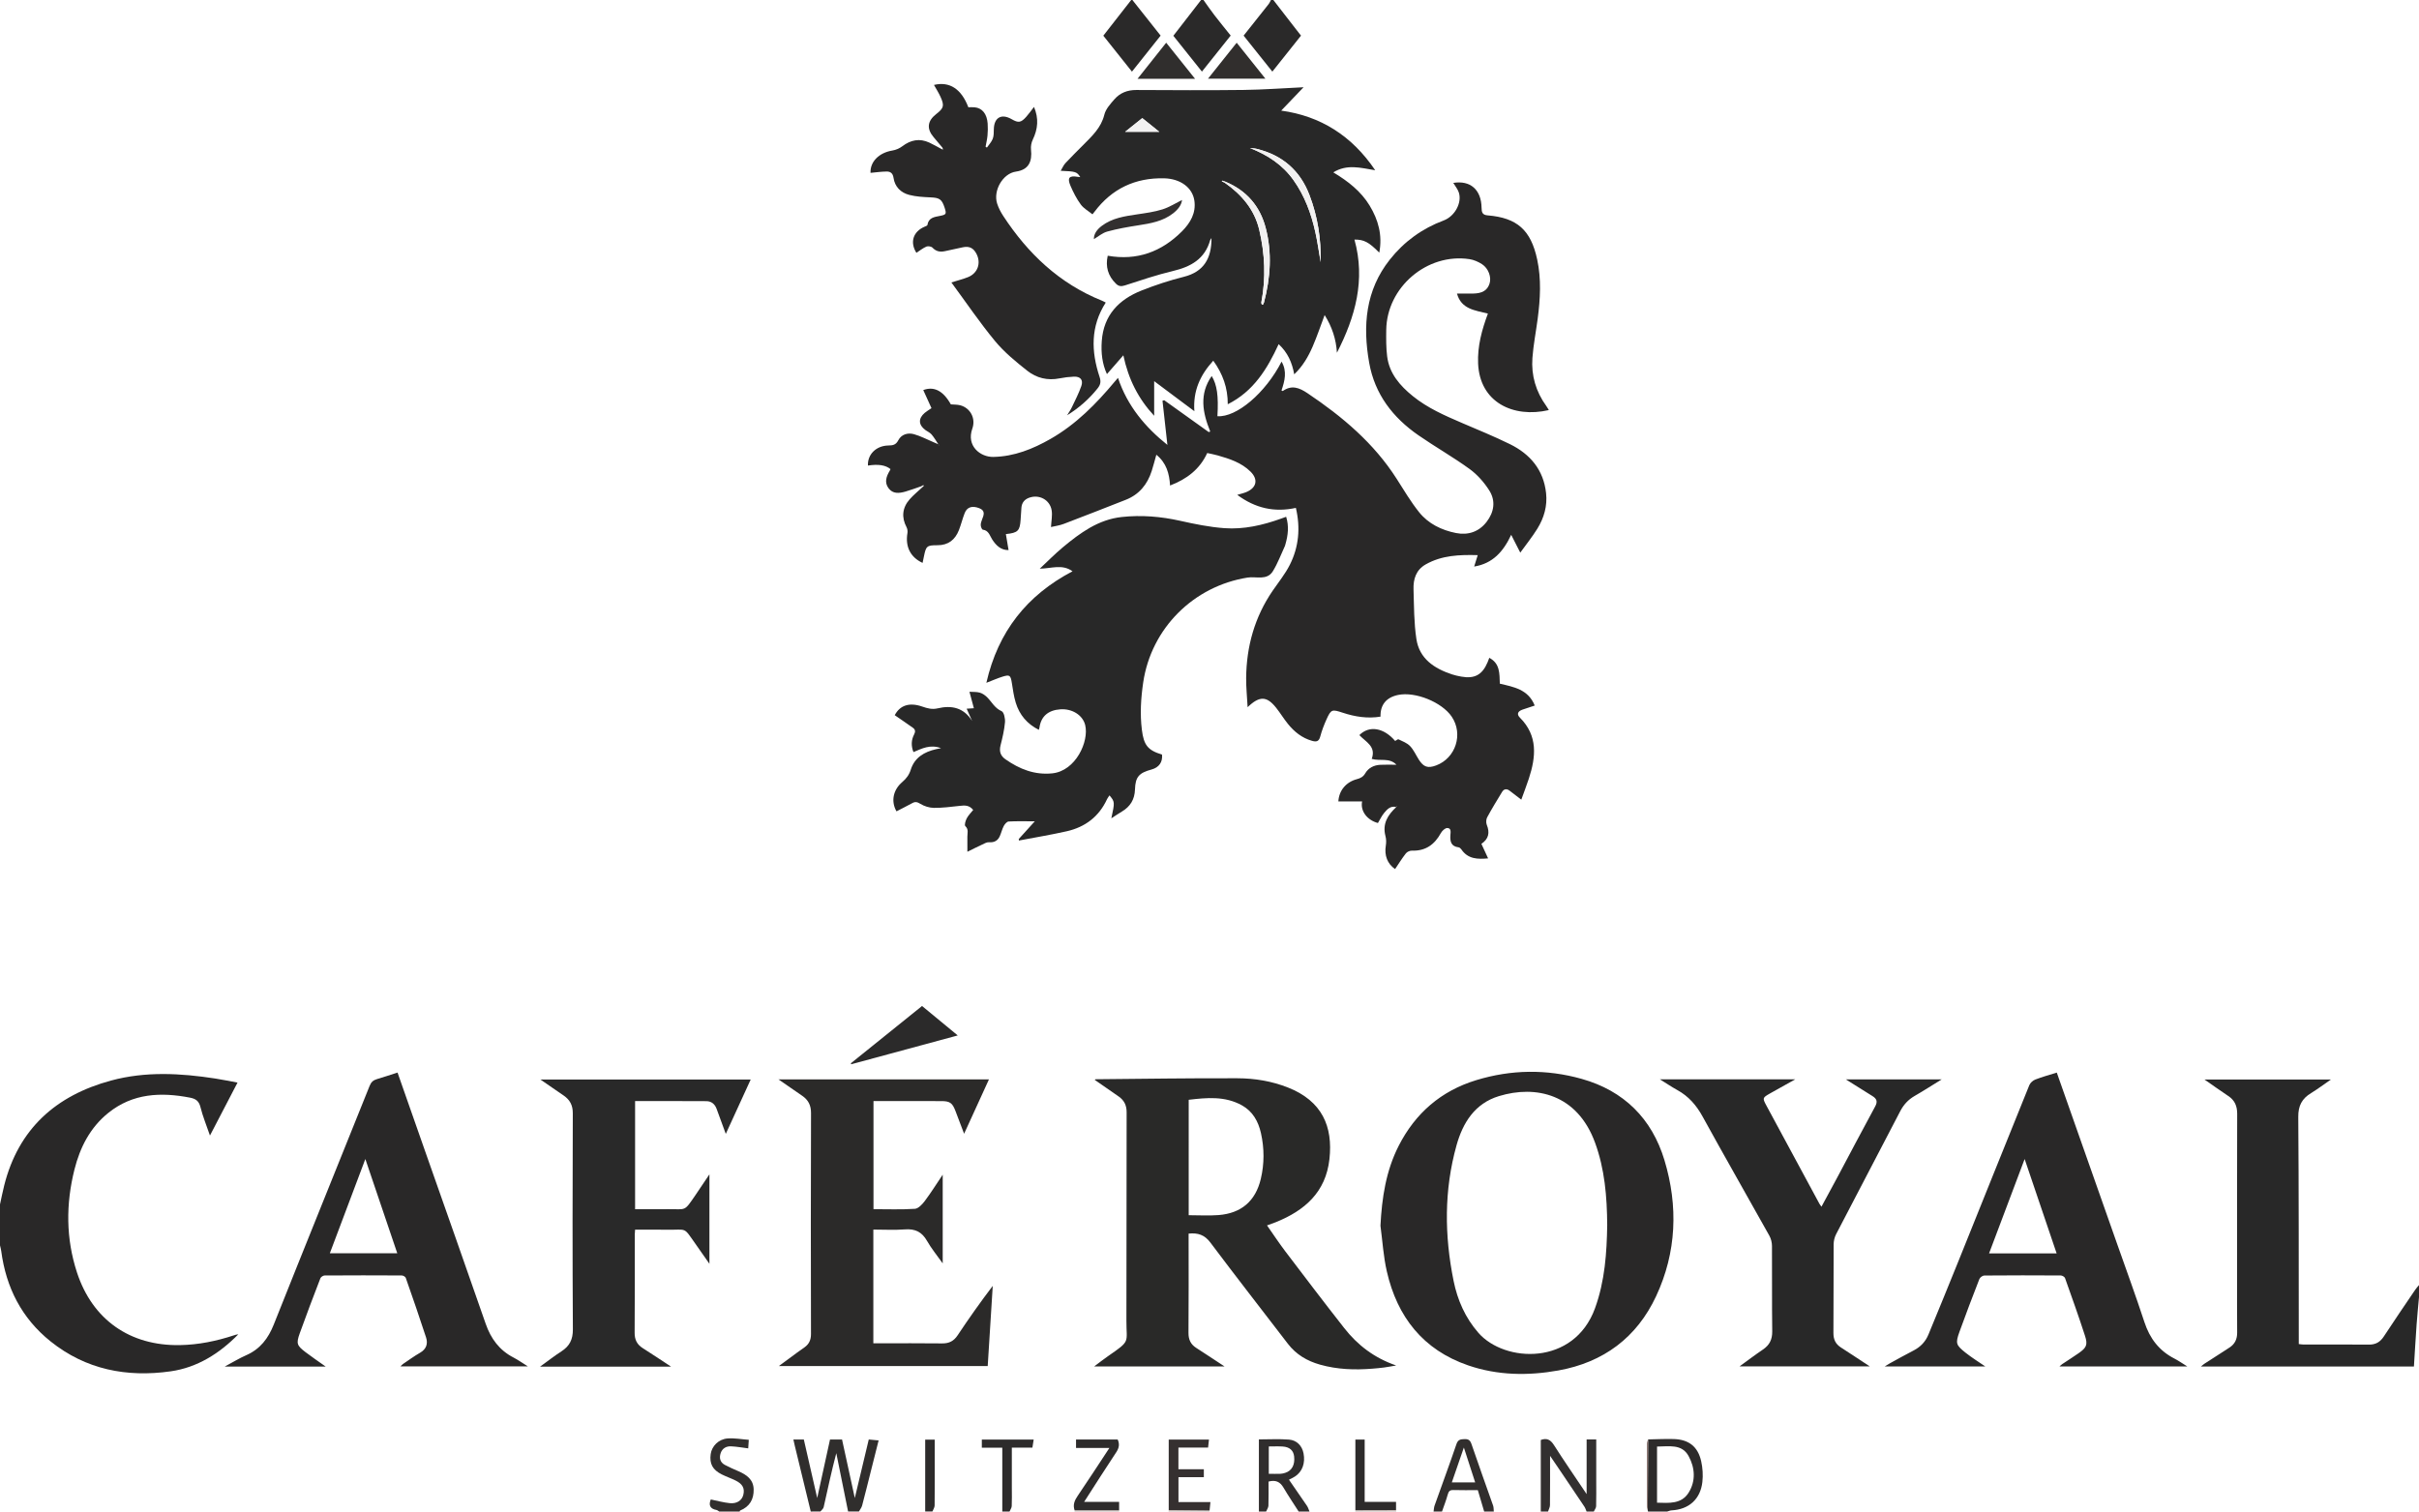 <svg xmlns="http://www.w3.org/2000/svg" xml:space="preserve" id="Laag_1" x="0" y="0" style="enable-background:new 0 0 2008 1255" version="1.1" viewBox="0 0 2008 1255.01"><style type="text/css">.st0{fill:#292828}.st1{fill:#282828}.st2{fill:#302e2d}.st3{fill:#2a2929}.st4{fill:#322f2f}.st5{fill:#302d2d}.st6{fill:#2d2b2b}.st7{fill:#312e2d}.st8{fill:#c8bcb7}.st9{fill:#292928}.st10{fill:#2b2a29}.st11{fill:#292929}.st12{fill:#2b2a2a}.st13{fill:#353030}.st14{fill:#907a75}.st15{fill:#f2f1f1}</style><g id="omrQbB_00000135689690445390396510000002169462992845826446_"><g><path d="M0 1000c1.15-5.23 2.18-10.49 3.48-15.68 11.82-47.08 42.98-74.76 88.67-87.14 28.62-7.75 57.69-6.15 86.68-1.67 5.9.91 11.74 2.14 18.34 3.36-7.66 14.71-15.03 28.87-22.88 43.96-2.88-8.43-5.97-15.88-7.89-23.61-1.26-5.08-3.95-6.93-8.63-7.84-24.27-4.72-47.55-3.64-67.75 12.57-15.09 12.08-23.56 28.59-28.2 47.05-7.2 28.68-7.15 57.35 2.1 85.58 12.86 39.21 44 60.97 85.34 60.26 15.42-.26 30.33-3.31 44.93-8.13 1.17-.39 2.34-.78 3.65-.83-15.69 15.94-34.07 27.61-56.26 30.74-36.28 5.13-70.28-1.38-99.59-24.86-24.04-19.25-36.97-44.77-40.97-75.07-.21-1.58-.67-3.13-1.02-4.69v-34z" class="st0"/><path d="M2008 1077c-.67 7.53-1.44 15.05-1.98 22.59-.82 11.59-1.49 23.18-2.23 35.03h-176.85c1.29-1.02 2.14-1.81 3.1-2.43 6.83-4.44 13.66-8.89 20.53-13.26 4.65-2.96 6.54-7.09 6.49-12.6-.16-16-.06-32-.06-48 0-44.5-.07-88.99.08-133.49.02-6.42-1.98-11.24-7.35-14.81-6.47-4.31-12.8-8.85-19.78-13.69h104.91c-5.76 3.96-10.95 7.9-16.5 11.28-7.51 4.57-10.64 10.45-10.57 19.68.48 61.32.35 122.65.42 183.98v4.67c1.47.16 2.58.39 3.68.39 18.17.02 36.33-.09 54.5.08 5.57.05 9.33-2.05 12.38-6.72 8.55-13.09 17.4-25.98 26.17-38.92.9-1.33 2.03-2.52 3.06-3.77v9.99z" class="st1"/><path d="M673 1255c-4.46-18.36-8.91-36.71-13.36-55.07-.35-1.43-.64-2.87-1.05-4.71h8.67l11.1 48.56c3.7-16.9 7.16-32.71 10.63-48.57h9.99c3.41 15.66 6.85 31.45 10.59 48.58 4.03-16.91 7.77-32.64 11.58-48.6 2.73.26 5.16.49 8.19.78-2.16 8.59-4.26 16.88-6.35 25.18-2.43 9.65-4.79 19.31-7.35 28.92-.47 1.75-1.74 3.28-2.64 4.92h-9c-3.26-16.15-6.53-32.29-9.79-48.44-4 15.1-7.15 30-10.49 44.84-.3 1.33-1.79 2.4-2.72 3.59-2.67.02-5.33.02-8 .02z" class="st2"/><path d="M999 0c3.03 4.22 5.96 8.52 9.12 12.63 4.35 5.65 8.88 11.16 13.47 16.9-7.93 9.94-15.77 19.77-23.87 29.92-8.03-10.06-15.77-19.76-23.73-29.74C981.67 19.8 989.34 9.9 997 0h2zM1057 0l19.2 24.78c1.21 1.56 2.44 3.12 3.76 4.8l-23.79 29.88c-8.01-10.04-15.84-19.85-23.85-29.88 7.06-8.88 13.99-17.57 20.87-26.3.76-.97 1.21-2.18 1.81-3.28h2zM940 0c7.73 9.75 15.45 19.5 23.43 29.57-7.88 9.89-15.7 19.72-23.81 29.91-8.12-10.2-15.94-20.02-23.76-29.85C923.7 19.59 931.35 9.79 939 0h1z" class="st3"/><path d="M1279 1255v-59.41c4.87-1.81 8-.35 10.89 4.18 8.47 13.3 17.45 26.28 27.16 40.77v-45.36h7.98v33.98c0 7.16.11 14.32-.09 21.47-.04 1.48-1.26 2.92-1.93 4.38h-6c-.58-1.33-.98-2.79-1.77-3.98-6.74-10.1-13.54-20.16-20.34-30.22-2.44-3.61-4.91-7.21-8.2-12.04 0 14.71.06 27.84-.07 40.96-.02 1.77-1.05 3.52-1.61 5.28-2.02-.01-4.02-.01-6.02-.01z" class="st4"/><path d="M1045 1255v-59.88c8.54 0 16.78-.49 24.93.15 6.66.52 10.93 5.23 12.13 11.43 1.59 8.18-1.01 15.26-7.15 19.25-1.51.98-3.18 1.7-4.94 2.63 5.01 7.25 10.04 14.45 14.96 21.73.94 1.39 1.4 3.12 2.07 4.69h-9c-4.23-6.63-8.64-13.14-12.62-19.91-2.83-4.81-6.58-6.52-12.37-4.94 0 6.52.13 13.27-.09 20.01-.05 1.63-1.25 3.23-1.92 4.84h-6zm8.21-31.29c3.57 0 6.7.08 9.82-.04 1.31-.05 2.63-.41 3.89-.81 5.49-1.76 8.11-6.68 7.33-13.6-.57-4.97-3.73-7.86-9.53-8.23-3.76-.24-7.54-.05-11.5-.05-.01 7.69-.01 14.93-.01 22.73z" class="st5"/><path d="M1368 1255c-.07-.28-.13-.56-.18-.84.09-19.68.17-39.35.26-59.03 7.12-.12 14.26-.52 21.37-.3 12.43.4 19.94 6.26 22.68 18.38 1.25 5.56 1.64 11.59 1 17.24-1.63 14.41-11.26 22.85-25.62 23.6-1.18.06-2.34.62-3.5.95H1368zm7.5-53.93v46.6c9.95.26 20.21 1.29 26.2-8.29 6.08-9.72 5.32-20.7.02-30.39-5.66-10.37-16.38-7.95-26.22-7.92z" class="st6"/><path d="M1190 1255c.27-1.66.29-3.42.85-4.98 6.04-16.99 12.32-33.9 18.13-50.97 1.28-3.75 3.31-4.05 6.54-4.17 3.33-.13 4.83.79 5.97 4.15 5.79 17.08 11.97 34.02 17.93 51.04.53 1.53.41 3.28.58 4.94h-8l-5.27-17.78c-6.98 0-13.63.15-20.26-.07-2.95-.1-3.97 1.04-4.71 3.75-1.3 4.78-3.14 9.41-4.76 14.1-2.33-.01-4.67-.01-7-.01zm25.15-53.13c-3.55 10.27-6.75 19.55-9.99 28.93h19.37c-3.08-9.51-6.03-18.6-9.38-28.93zM597 1255c-.76-.44-1.47-1.14-2.28-1.29-5.51-1-6.57-4.21-4.69-8.73 5.23 1.06 10.45 2.55 15.76 3.08 5.98.6 10.1-2.33 11.23-6.9 1.33-5.38-.56-9.04-6.47-11.93-3.72-1.82-7.66-3.18-11.37-5.02-7.67-3.82-10.35-8.9-9.23-16.93.91-6.52 6.47-12.34 13.94-12.94 5.76-.46 11.65.68 17.68 1.12l-.47 7.1c-4.84-.6-9.53-1.48-14.25-1.69-3.93-.18-7.25 1.64-8.6 5.57-1.39 4.04-.52 7.72 3.48 9.86 3.64 1.95 7.46 3.59 11.26 5.24 6.74 2.93 12.44 6.83 12.63 15.06.19 8.27-3.35 14.41-11.29 17.6-.19.08-.22.52-.33.8h-17z" class="st7"/><path d="M832 1255v-52.98h-16.99v-6.74h43.04c-.36 2.25-.68 4.31-1.05 6.66h-17.08v33.59c0 4.99.15 9.99-.09 14.98-.07 1.52-1.19 3-1.82 4.49H832zM768 1255v-59.68h7.91v13.26c0 13.81.06 27.62-.08 41.43-.02 1.67-1.19 3.33-1.83 4.99h-6z" class="st6"/><path d="M892 1255c.01-.34.01-.69.02-1.03 12.32 0 24.64-.01 36.96-.01.01.35.02.69.02 1.04h-37zM1158.85 1253.8l.15 1.2h-34c.03-.37.06-.74.08-1.11l33.77-.09zM970 1255l.15-1.19c11.31.11 22.61.22 33.92.32.05.3.03.58-.07.87h-34z" class="st8"/><path d="M1159.28 670.15c-4.8-1.41-7.71 1.67-10.27 4.76-2.09 2.52-3.49 5.6-5.2 8.43-8.91-2.38-14.75-9.9-13.13-17.91h-19.71c.48-8.94 6.27-16.11 15.42-18.51 2.99-.79 5.21-1.96 6.88-4.82 2.69-4.6 7.22-6.81 12.49-7.09 4.26-.23 8.55-.05 13.44-.05-5.93-6.15-13.61-2.8-20.54-4.87 3.85-10.47-5.02-14.06-10.26-19.73 8.14-8.24 20.28-6.21 29.71 4.87.99-.52 2.24-1.65 2.8-1.37 3.34 1.64 7.13 3.03 9.59 5.62 3.02 3.17 4.86 7.47 7.26 11.24 3.94 6.19 7.5 7.37 14.34 4.82 16.29-6.06 22.71-26.05 12.98-40.47-8.15-12.09-30.3-21.06-44.59-18.05-9.75 2.05-14.8 8.17-14.54 18-10.71 1.74-21.1.13-31.28-3.23-9.08-2.99-9.75-2.93-13.63 5.68-2.04 4.53-3.82 9.23-5.1 14.02-1.1 4.14-3.12 4.68-6.85 3.62-8.38-2.38-14.74-7.55-20.05-14.12-3.45-4.26-6.3-9-9.7-13.29-7.76-9.79-13.77-10.13-23.7-.53-.47-8.72-1.3-16.52-1.22-24.31.26-26.2 7.05-50.51 21.96-72.32 4.87-7.13 10.42-13.93 14.28-21.57 7.5-14.85 8.92-30.71 5.03-47.28-17.79 3.9-33.72.28-48.66-10.81 2.96-.9 5.43-1.42 7.71-2.4 8.43-3.62 9.81-10.46 3.33-16.88-7.6-7.53-17.44-10.68-27.39-13.51-2.69-.77-5.47-1.25-8.57-1.95-6.15 13.43-16.94 21.67-30.85 26.98-.59-9.93-3.03-18.8-11.39-25.55-1.35 4.76-2.47 9.17-3.85 13.48-3.59 11.19-10.42 19.57-21.57 23.95-17.12 6.73-34.25 13.45-51.44 19.99-3.49 1.33-7.31 1.82-10.59 2.6.25-4.99 1.28-9.63.53-13.97-1.52-8.77-10.5-13.4-18.8-10.31-3.74 1.39-5.95 4.14-6.28 8.2-.27 3.31-.44 6.63-.66 9.95-.64 9.28-2.18 10.94-12.25 11.99.73 4.32 1.45 8.58 2.24 13.28-6.26.15-10.36-3.78-13.62-8.88-2.06-3.21-2.85-7.4-7.74-8.07-.76-.1-1.66-2.36-1.73-3.66-.08-1.58.49-3.27 1.09-4.78 1.49-3.76 2.93-7.38-2.37-9.41-5.84-2.23-10.05-.98-12.05 4.06-1.83 4.62-2.97 9.5-4.78 14.13-3.14 8.04-8.84 12.6-17.85 12.58-8.77-.03-9.48.68-11.22 9.35-.35 1.75-.73 3.5-1.11 5.31-10.14-4.69-14.46-13.49-12.57-24.74.27-1.58-.01-3.56-.76-4.96-4.25-7.99-3.61-16.05 2.6-23.08 3.17-3.6 6.95-6.66 10.46-9.96.45-.42.9-.84 1.35-1.27-.15-.19-.29-.38-.44-.58-.58.32-1.16.65-1.74.97-4.38 1.49-8.71 3.15-13.15 4.42-5.13 1.47-10.46 2.11-14.09-2.92-3.51-4.87-1.7-9.77 1.08-14.4.25-.42.42-.9.63-1.34-4.1-3.34-10.09-4.28-18.72-2.95-.46-9.15 6.71-16.43 16.86-16.66 3.69-.08 6.27-.34 8.33-4.33 2.51-4.88 7.86-6.5 12.97-5.07 5.66 1.59 10.96 4.43 16.42 6.73 1.35.57 2.7 1.16 4.05 1.73-.03.23-.05.46-.08.69.15 0 .3-.01.45-.01-.16-.21-.32-.41-.49-.62-1.88-2.79-3.55-5.77-5.72-8.31-1.36-1.59-3.53-2.46-5.25-3.76-5.67-4.26-5.83-9.51-.41-14.14 1.38-1.18 2.98-2.09 5.61-3.92-2.21-4.87-4.53-9.97-6.82-15.01 8.86-3.28 16.5.46 22.89 11.88 2.63.24 5.36.1 7.87.77 8.26 2.22 13 10.82 9.97 19.33-5.17 14.52 6.72 23.74 17.44 23.53 17.32-.34 32.77-6.56 47.46-14.95 21.14-12.08 37.94-29.11 53.36-47.64.73-.87 1.49-1.72 2.65-3.06 7.79 23.43 22.72 41.03 41.01 55.67-1.35-12.15-2.71-24.4-4.07-36.66.46-.15.93-.31 1.39-.46l37.01 26.48c.41-.17.82-.34 1.23-.5-6.4-15.64-9.26-31.11 1.22-46.07 4.45 7.38 5.72 16.43 4.74 33.4 15.92 1.08 39.97-19.32 53.25-45.34 4.75 8.14 2.59 16.12-.06 23.96.58.25.95.52 1.07.44 7.41-5.17 13.58-2.83 20.58 1.87 28.87 19.39 55.05 41.4 73.98 71.08 5.97 9.36 11.66 18.99 18.56 27.63 7.71 9.67 18.77 14.98 30.71 17.35 9.87 1.96 18.92-.92 25.35-9.26 6.27-8.13 7.71-17.47 2.23-26.09-4.26-6.72-9.9-13.14-16.31-17.8-13.69-9.95-28.51-18.34-42.44-27.98-21.31-14.74-36.31-34.13-40.94-60.23-5.45-30.74-3.1-60.15 17.17-85.72 11.81-14.9 26.75-25.75 44.67-32.45 9.23-3.45 15.37-14.75 12.56-23.24-.94-2.85-3.03-5.32-4.59-7.95 14.14-2.3 23.26 5.61 23.48 20.68.05 3.66.63 5.92 5.01 6.28 24.54 2.01 35.91 12.21 41.15 36.59 3.52 16.36 2.57 32.77.43 49.17-1.42 10.87-3.58 21.68-4.38 32.6-1.07 14.54 2.86 27.99 11.51 39.91.77 1.06 1.39 2.24 2.11 3.41-29.71 6.84-57.34-6.56-58.71-38.64-.61-14.44 3.11-27.97 8.13-41.48-10.61-2.69-22.12-3.6-25.66-16.62 4.49 0 8.87.05 13.24-.01 7.81-.11 11.96-2.64 13.79-8.3 1.69-5.22-.83-12.6-6.27-16.11-3.12-2.01-6.85-3.64-10.49-4.18-35.15-5.22-68.56 23.32-69 58.84-.09 7.29-.15 14.66.75 21.87 1.79 14.29 10.64 24.38 21.36 33.06 12.16 9.85 26.32 16.04 40.54 22.15 13.42 5.76 26.97 11.27 40.06 17.71 16.8 8.27 27.87 21.31 29.97 40.65 1.16 10.68-1.7 20.55-7.22 29.49-4.26 6.89-9.39 13.23-14.2 19.92-2.56-5.02-4.78-9.37-7.54-14.79-6.53 13.94-15.28 23.82-30.74 26.34.96-3.06 1.87-5.97 2.97-9.47-15.13-.41-29.71.08-43.12 7.65-8.14 4.59-10.46 12.26-10.18 20.79.44 13.79.32 27.72 2.39 41.29 2.49 16.29 14.81 24.37 29.46 29.25 2.51.84 5.13 1.39 7.74 1.87 11.03 2.02 17.47-1.48 21.82-11.77.51-1.21.96-2.46 1.48-3.81 8.9 4.65 8.44 12.92 8.75 21.44 11.34 2.73 23.59 4.65 28.95 18.18-3.44 1.14-6.86 2.21-10.23 3.41-3.59 1.28-5.06 3.62-2.04 6.65 15.07 15.08 13.3 32.56 7.39 50.63-1.9 5.81-4.12 11.51-6.26 17.44-3.35-2.57-6.51-4.98-9.66-7.41-2.48-1.91-4.73-1.57-6.31 1.03-4.23 6.95-8.48 13.89-12.35 21.04-.91 1.69-1.04 4.46-.32 6.25 2.62 6.46 1.61 11.68-4.47 15.79 1.87 4.04 3.65 7.91 5.57 12.06-8.69.8-16.76.63-22.25-7.52-.51-.75-1.48-1.56-2.31-1.67-6.28-.77-7.12-4.98-6.75-10.15.17-2.41.86-5.8-2.58-5.88-1.76-.04-4.25 2.26-5.28 4.12-5.26 9.61-12.73 15.08-24.08 14.67-1.68-.06-3.99.98-5.01 2.28-3.24 4.14-6 8.64-8.96 13.01-6.37-4.3-9.07-11.29-7.68-19.61.42-2.5.36-5.28-.29-7.71-2.75-10.31 1.94-17.67 9.03-24.21.11-.23.22-.46.34-.69-.19.07-.38.13-.57.2.16.23.29.41.42.6z" class="st0"/><path d="M932.48 295.01c-4.47 5.12-8.93 10.24-13.61 15.6-3.93-8.45-4.99-17.73-4.3-27.4 1.53-21.57 14.18-34.56 33.17-42.06 11.39-4.49 23.12-8.36 34.99-11.33 16.35-4.09 23.03-15.07 22.92-32.16-.45.71-.95 1.2-1.11 1.79-4.4 15.59-16 22.02-30.77 25.54-13.51 3.22-26.74 7.69-39.97 11.98-3.15 1.02-5.24.77-7.5-1.46-6.6-6.5-8.79-14.19-6.79-23.18 24.35 4.29 44.74-3.25 61.74-20.36 6.84-6.88 11.72-15.17 10.18-25.46-1.61-10.76-11.57-18.15-25.13-18.46-23.89-.56-43.31 8.56-57.77 27.79-.3.39-.61.77-1.67 2.11-3.4-2.76-7.32-4.89-9.7-8.14-3.48-4.77-6.27-10.18-8.59-15.64-2.82-6.63-1-8.54 6.09-7.35.64.11 1.28.14 2.07.22-2.86-4.42-3.76-4.72-16.25-5.23 1.45-2.4 2.35-4.66 3.9-6.33 4.76-5.12 9.77-10.02 14.69-15 7.31-7.4 14.96-14.3 17.64-25.27 1.14-4.67 5.02-8.93 8.36-12.76 4.68-5.37 10.86-7.77 18.21-7.73 29.67.15 59.33.32 89-.04 16.22-.19 32.42-1.42 49.81-2.24-6.34 6.62-12.53 13.1-18.57 19.41 32.61 4.49 58.67 20.81 78.04 49.51-12.05-1.97-23.34-5.32-34.79 1.76 12.28 7.37 22.93 15.7 30.13 27.54 7.25 11.91 10.78 24.71 8.03 39.11-8.72-8.8-12.64-10.87-20.61-10.85 9.33 33.46.75 64.17-14.54 93.96-.69-11.25-4.05-21.52-10.21-31.29-3.37 8.97-6.28 17.68-9.91 26.08-3.63 8.37-8.15 16.3-15.33 23.14-1.78-9.84-5.46-18.16-12.93-25.05-9.41 20.45-20.7 39.07-42.24 49.89.06-13.74-4.18-25.28-12.04-36.17-10.8 11.88-16.91 24.97-15.68 41.95-11.21-8.38-21.86-16.35-33.37-24.95v28.75c-13.04-13.97-21.38-30.27-25.59-50.22zm84.65-144.16c-.88-.29-1.77-.58-2.65-.87-.07.21-.13.42-.2.63.73.32 1.47.65 2.2.97 14.07 9.81 24.85 22.3 28.83 39.26 4.66 19.86 5.63 40.01 1.73 60.21-.12.61.3 1.33.46 1.96.64-.11.88-.09.93-.17.29-.56.64-1.11.8-1.71 5.41-20.58 6.83-41.37 1.38-62.06-4.76-18.05-16.02-31-33.48-38.22zm79.15 66.81c.39-19.37-2.46-37.72-9.23-55.53-7.83-20.6-22.46-33.22-43.66-38.49-1.89-.47-3.88-.51-5.83-.76 14.56 5.72 27.03 13.85 36.09 26.56 9.29 13.04 14.76 27.8 18.2 43.31 1.8 8.07 2.92 16.29 4.43 24.91zM948.2 98.07c-4.6 3.67-8.92 7.12-14.26 11.38h28.41c-5.07-4.07-9.43-7.58-14.15-11.38zM818.77 566.93c9.74-42.64 33.75-72.77 71.53-92.59-8.6-6.26-17.66-2.25-27.2-2.17 6.36-5.93 12.47-12.18 19.14-17.74 14.4-11.98 29.45-23.07 48.91-25.17 16.32-1.76 32.45-.44 48.53 3.16 12.12 2.72 24.44 5.24 36.79 6.12 16.06 1.15 31.72-2.47 46.87-7.91 1.39-.5 2.77-1 4.29-1.55 2.45 7.8 1.56 15.29-.58 22.75-.14.48-.21.99-.42 1.43-3.29 7.06-5.98 14.48-10.05 21.05-4.9 7.91-13.92 4.11-20.93 5.23-44.92 7.13-80.09 42.18-86.7 87.19-1.92 13.07-2.72 26.1-1.08 39.27 1.57 12.6 4.88 16.96 16.71 20.51.68 6.19-2.49 10.73-8.67 12.39-10.4 2.81-13.44 6.11-13.77 16.55-.26 8.3-3.86 14.2-10.84 18.36-2.96 1.77-5.82 3.71-8.78 5.61 2.92-13.59 2.92-13.59-1.53-19.02-.74 1.11-1.55 2.05-2.04 3.13-6.68 14.49-18.15 23.19-33.42 26.65-13.15 2.98-26.47 5.16-39.72 7.7l-.15-1.25c4.14-4.58 8.29-9.16 13.31-14.71-8.3 0-15.03-.22-21.73.17-1.43.08-3.16 2.12-3.99 3.67-1.39 2.6-2.06 5.58-3.24 8.31-1.71 3.98-4.71 5.57-9.16 5.24-1.8-.14-3.78 1.1-5.58 1.93-3.77 1.74-7.47 3.62-12.25 5.96 0-5.31.02-8.93-.01-12.56-.03-2.98 1.23-5.98-1.72-8.76-.89-.84.2-4.53 1.22-6.47 1.34-2.53 3.51-4.63 5.33-6.92-3.41-4.26-7.27-3.82-11.32-3.38-7.09.78-14.22 1.71-21.33 1.65-3.79-.04-7.97-1.37-11.21-3.35-2.52-1.54-4.17-1.98-6.63-.64-4.35 2.37-8.77 4.59-13.18 6.87-4.65-8.09-3.01-17.68 4.82-24.35 3.38-2.88 5.67-5.93 7.04-10.28 3.18-10.08 11.23-14.75 21.01-16.98.93-.21 1.87-.39 4.12-.84-9.08-3.35-15.85.3-22.9 3.25-2.05-5.15-1.86-10.03.54-14.64 1.24-2.37 1.01-4.1-.99-5.53-4.95-3.53-9.99-6.94-15.09-10.46 4.25-8.13 12.02-10.92 22.86-7.15 4.26 1.48 8.13 2.57 12.87 1.45 11.51-2.72 21.59-.58 28.49 10.49-1.44-3.24-2.87-6.47-4.52-10.18 2.05-.13 3.43-.22 6-.39-1.16-4.32-2.24-8.33-3.68-13.66 2.82.2 5.91-.06 8.69.75 2.27.66 4.49 2.28 6.19 4.01 3.79 3.88 6.17 8.89 11.81 11.33 1.98.86 3.08 6.17 2.8 9.3-.56 6.4-2.08 12.76-3.66 19.03-1.27 5.02-.12 8.74 4.13 11.69 11.65 8.1 24.06 13.1 38.71 11.63 19.64-1.96 30.76-26.68 27.4-40.14-2.07-8.29-10.89-13.72-20.61-13.03-10.18.72-16.04 5.87-17.35 15.23-.07.47-.26.92-.52 1.81-9.68-4.88-16.04-12.41-19.13-22.47-1.65-5.35-2.38-11.01-3.28-16.56-1.02-6.26-1.73-6.97-7.69-5.14-4.1 1.28-8.01 3.03-13.46 5.12z" class="st1"/><path d="M908.73 896.61c.42-.35.53-.52.64-.52 39.3-.34 78.61-.97 117.91-.82 14.29.05 28.5 2.38 41.96 7.73 28.29 11.24 37.31 32.32 34.32 59.4-3.04 27.53-20.58 42.74-44.61 52.41-2.15.87-4.36 1.6-7.21 2.64 5.13 7.3 9.91 14.59 15.17 21.52 16.2 21.34 32.39 42.68 48.94 63.74 10.98 13.96 24.61 24.66 43.1 31.04-4.36.74-7.28 1.32-10.23 1.7-3.13.41-6.28.68-9.43.94-14.69 1.2-29.25.7-43.54-3.34-10.69-3.02-19.81-8.35-26.68-17.32-21.46-28.01-43.18-55.82-64.34-84.05-4.78-6.38-10.28-8.23-18.07-7.43v4.38c0 25.99.13 51.99-.1 77.98-.05 5.61 1.8 9.57 6.43 12.54 7.68 4.93 15.27 9.99 23.46 15.37H908.3c4.29-3.2 7.8-5.99 11.48-8.53 19.06-13.17 15.19-10.71 15.25-29.51.19-57.65 0-115.31.18-172.96.02-5.85-2.09-9.92-6.57-13.09-6.52-4.61-13.12-9.11-19.91-13.82zm78 112.36c8.5 0 16.66.52 24.73-.1 18.91-1.46 30.73-11.62 35.11-29.96 3.01-12.63 2.98-25.44.14-38.09-2.18-9.71-6.79-18.09-15.89-23.12-14.07-7.77-29.03-6.32-44.08-4.55-.01 32.11-.01 63.6-.01 95.82z" class="st9"/><path d="M1145.91 1017.7c1.19-23.18 4.56-45.55 15.13-66.32 13.81-27.13 35.17-45.62 64.35-54.53 29.01-8.86 58.37-9.27 87.56-1.07 35.09 9.87 58.29 33.01 68.7 67.5 11.51 38.15 10.11 76.45-6.9 112.9-16.06 34.41-43.72 55-81.18 61.71-25.22 4.52-50.48 4.14-74.88-4.24-37.4-12.85-58.86-40.25-67.49-78.02-2.85-12.39-3.59-25.27-5.29-37.93zm188.23-.51c-.17-23.77-2.08-46.52-10.09-68.43-14.77-40.39-49.16-48.01-79.79-38.67-19.96 6.09-29.94 21.99-35.21 40.86-10.4 37.23-10.07 74.9-2.43 112.56 3.24 15.97 9.66 30.58 20.58 43.1 21.71 24.9 79.36 27.69 96.83-20.42 8.19-22.58 9.75-46.04 10.11-69z" class="st0"/><path d="M646.22 896.22h174.7c-6.79 14.86-13.49 29.53-20.62 45.13-2.56-6.75-4.86-12.77-7.13-18.8-2.55-6.79-4.63-8.31-11.75-8.32-18.64-.02-37.28-.01-56.34-.01v89.75c11.44 0 22.92.44 34.33-.3 2.9-.19 6.14-3.69 8.2-6.43 5.08-6.75 9.56-13.95 14.93-21.92v73.66c-4.68-6.62-9.42-12.33-13.02-18.68-4.24-7.47-9.92-10.2-18.38-9.54-8.59.66-17.26.15-26.19.15v94.43h4.62c17.5 0 34.99-.14 52.49.08 5.75.07 9.64-1.9 12.86-6.73 9.21-13.84 18.78-27.43 29.15-41.03-1.39 22.06-2.77 44.12-4.18 66.59H646.48c5.62-4.15 10.45-7.73 15.3-11.28 2.01-1.47 4.08-2.88 6.1-4.34 3.77-2.72 5.34-6.17 5.32-11.05-.16-61.15-.19-122.31.03-183.46.02-6.45-2.3-10.82-7.27-14.27-6.36-4.4-12.73-8.79-19.74-13.63z" class="st10"/><path d="M782.36 122.65c-2.45-2.92-4.88-5.85-7.35-8.75-5.94-6.96-5.24-13.45 2.09-19.16 6.33-4.93 6.95-6.91 3.65-14.28-1.54-3.44-3.62-6.63-5.46-9.94 12.86-3.09 22.71 3.2 28.53 18.54 1.64 0 3.45-.15 5.23.03 6.29.62 10.21 5.41 10.8 13.48.24 3.31.17 6.67-.13 9.98-.28 3.11-1.04 6.17-1.59 9.26.37.24.73.48 1.1.73 1.65-2.39 3.76-4.59 4.8-7.21.94-2.37.9-5.21.94-7.84.13-9.88 6.26-13.45 14.8-8.53 5.62 3.24 7.7 2.96 12.16-2.04 2.17-2.44 4.04-5.14 6.38-8.15 4.1 9.61 3.24 18.36-1.01 27.17-1.18 2.44-1.76 5.57-1.46 8.26 1.08 9.9-1.89 16.78-12.5 18.28-11.03 1.56-19.08 15.89-15.61 26.58 1.16 3.58 2.97 7.06 5.04 10.22 20.52 31.33 46.66 56.18 81.93 70.36 1.06.43 2.05 1.01 3.17 1.57-12.73 19.82-12.14 40.63-5.09 61.82 1.27 3.82.76 6.4-1.67 9.44-7.09 8.86-15.46 16.25-25.32 22.33 1.31-2.18 2.82-4.27 3.91-6.56 2.77-5.82 5.76-11.59 7.88-17.65 1.8-5.15-.71-8.07-6.16-7.86-3.97.16-7.97.64-11.87 1.42-9.97 2.01-19.21-.29-26.83-6.33-9.47-7.5-19.04-15.32-26.69-24.56-12.68-15.32-23.87-31.88-36.29-48.74 5.7-1.8 9.84-2.83 13.77-4.4 8.06-3.21 11.04-11.61 7.08-19.31-2.56-4.98-6.03-6.64-11.48-5.47-4.87 1.05-9.74 2.08-14.6 3.17-4.01.9-7.41.35-10.45-2.86-.98-1.04-3.7-1.49-5.05-.91-2.96 1.28-5.56 3.4-8.31 5.18-5.56-8.75-2.75-17.68 6.87-21.71.83-.35 2.18-.83 2.27-1.39.89-6.12 5.76-6.65 10.33-7.55 5.36-1.06 5.66-1.52 3.9-6.96-2.24-6.91-4.31-8.13-11.58-8.43-5.93-.25-12-.57-17.7-2.05-7.02-1.82-12-6.66-13.08-14.18-.55-3.83-2.62-5.29-5.84-5.23-4.43.07-8.84.71-13.26 1.1-.43-9.24 7.04-16.72 18.13-18.54 2.89-.47 5.93-1.77 8.26-3.54 7-5.3 14.34-6.79 22.41-3.05 3.46 1.6 6.75 3.55 10.12 5.34.43.16.86.32 1.3.49-.18-.53-.33-1.05-.47-1.57zM1707.33 890.58c16.71 47.45 33.18 94.19 49.63 140.94 7.76 22.05 15.82 44.01 23.11 66.22 4.44 13.54 12.18 23.75 24.88 30.26 3.37 1.73 6.49 3.94 10.74 6.55h-106.13c.83-.72 1.51-1.44 2.32-1.98 4.56-3.05 9.21-5.97 13.7-9.11 6.37-4.46 7.59-6.87 5.17-14.33-5.21-16.09-10.9-32.02-16.58-47.95-.37-1.05-2.33-2.16-3.56-2.17-21.16-.13-42.32-.15-63.47.04-1.41.01-3.56 1.6-4.09 2.96-5.66 14.52-11.21 29.1-16.5 43.76-3.47 9.62-2.91 11.03 5.04 17.37 2.47 1.97 5.08 3.76 7.67 5.56 2.58 1.8 5.21 3.51 8.69 5.84h-83.44c1.75-1.06 2.96-1.87 4.23-2.57 6.56-3.58 13.07-7.26 19.71-10.66 5.75-2.95 9.9-7.34 12.32-13.21 8.48-20.54 16.91-41.11 25.21-61.72 19.52-48.45 38.92-96.94 58.53-145.34.79-1.95 2.98-3.92 4.98-4.7 5.69-2.22 11.61-3.81 17.84-5.76zm-.13 150.1c-8.94-26.39-17.69-52.18-26.56-78.35-9.94 26.37-19.68 52.22-29.53 78.35h56.09zM329.99 890.53c7.84 22.37 15.46 44.1 23.09 65.84 16.71 47.56 33.53 95.09 50.07 142.71 4.29 12.35 11.34 21.98 23.09 28.06 3.82 1.98 7.35 4.5 11.95 7.36H332.42c.72-.68 1.35-1.47 2.15-2.02 4.68-3.16 9.26-6.52 14.15-9.32 5.27-3.03 6.62-7.55 4.94-12.73-5.38-16.56-11.1-33.02-16.85-49.46-.34-.96-2.2-1.96-3.36-1.97-21.33-.12-42.66-.13-63.99.02-1.21.01-3.09 1.23-3.51 2.33-5.85 15.17-11.65 30.37-17.13 45.68-3.05 8.52-2.41 10.16 4.81 15.67 5.21 3.98 10.66 7.64 16.76 11.98h-83.91c6.71-3.58 12.14-6.93 17.93-9.47 11.56-5.09 18.23-13.87 22.85-25.47 26.31-66.12 53.07-132.05 79.54-198.1 1.25-3.12 2.96-4.76 6.07-5.65 5.55-1.62 11.02-3.51 17.12-5.46zm-26.72 71.8c-9.89 26.25-19.64 52.14-29.48 78.26h55.99c-8.85-26.13-17.59-51.93-26.51-78.26z" class="st0"/><path d="M1377.83 896.15h112.4c-7.7 4.31-14.44 8.02-21.11 11.82-6.1 3.48-6.19 3.78-2.84 9.99 14.65 27.18 29.32 54.35 44 81.51.36.67.88 1.25 1.72 2.43 4.63-8.56 9.07-16.67 13.41-24.82 10.38-19.48 20.62-39.04 31.17-58.43 2.22-4.09 1.24-6.41-2.28-8.59-7.13-4.42-14.22-8.91-22.08-13.84h79.56c-7.93 4.88-15.07 9.49-22.44 13.73-5.38 3.1-9.18 7.27-12.05 12.81-17.63 34.04-35.51 67.95-53.16 101.99-1.3 2.52-2.03 5.63-2.04 8.47-.16 24.49.02 48.98-.18 73.47-.04 5.41 1.76 9.25 6.24 12.12 7.82 5.03 15.55 10.19 23.92 15.69h-108.09c6.88-4.99 13.03-9.69 19.43-14.01 5.46-3.69 7.78-8.34 7.7-15.08-.31-23.65-.05-47.31-.21-70.97-.02-2.82-.78-5.94-2.14-8.39-18.45-33.06-37.27-65.9-55.5-99.08-5.16-9.38-11.64-16.8-20.98-21.93-4.6-2.54-8.96-5.5-14.45-8.89z" class="st1"/><path d="M588.89 975.07v74.25c-4.05-5.78-7.47-10.71-10.94-15.62-11.14-15.75-7.01-12.35-24.52-12.67-8.64-.16-17.28-.03-26.26-.03-.1 1.51-.25 2.78-.25 4.04-.01 27.17.11 54.33-.11 81.5-.05 5.83 1.99 9.81 6.8 12.85 7.65 4.83 15.15 9.89 23.41 15.3h-108.7c6.53-4.7 11.96-8.96 17.74-12.69 6.74-4.35 9.53-9.79 9.48-18.19-.37-59.83-.29-119.67-.06-179.5.03-6.67-2.42-11.12-7.53-14.66-6.25-4.34-12.54-8.63-19.4-13.35h174.61c-6.85 14.96-13.59 29.67-20.69 45.17-2.71-7.4-5.18-14.01-7.56-20.65-1.45-4.06-4.32-6.5-8.52-6.53-19.63-.14-39.26-.06-59.2-.06v89.76c8.97 0 18.07.1 27.17-.02 15.6-.21 13.15 2.65 23.3-12.23 3.53-5.15 6.98-10.34 11.23-16.67z" class="st11"/><path d="M706.32 882.82c19.66-15.83 39.32-31.66 59.06-47.55 9.89 8.15 19.48 16.06 29.64 24.44-29.96 8.11-59.2 16.02-88.44 23.94-.09-.28-.18-.56-.26-.83z" class="st12"/><path d="M1004.07 1254.13c-11.31-.11-22.61-.22-33.92-.32v-58.56h33.41c-.24 2.18-.47 4.25-.73 6.66H978.2v18h21.1v6.56h-21.06v20.66h26.54c-.27 2.7-.49 4.85-.71 7z" class="st13"/><path d="M928.98 1253.96c-12.32 0-24.64.01-36.96.01-1.57-4.51-.06-8.15 2.55-11.97 8.79-12.9 17.26-26.02 26.31-39.75h-27.67v-7.03h34.56c1.76 3.74 1.2 7-1.18 10.57-8.9 13.39-17.49 26.99-26.67 41.23h29.05c.01 2.67.01 4.8.01 6.94z" class="st6"/><path d="M1002.74 65.35c8.14-10.2 15.79-19.8 23.83-29.88 7.96 9.97 15.67 19.63 23.85 29.88h-47.68z" class="st7"/><path d="M992.01 65.42h-47.74c8.11-10.21 15.7-19.77 23.79-29.96 7.91 9.9 15.62 19.54 23.95 29.96z" class="st2"/><path d="m1158.85 1253.8-33.76.09v-58.61h7.72V1247h26.04v6.8z" class="st6"/><path d="M908.04 198.55c-.17-4.28 2.6-8.03 6.5-10.98 8.69-6.58 19.08-8.05 29.48-9.6 7.04-1.05 14.2-2 20.95-4.13 5.82-1.84 11.14-5.29 16.21-7.8-.34 4.09-3.34 7.95-7.38 11.09-8.46 6.59-18.57 8.36-28.83 9.94-8.67 1.33-17.37 2.87-25.81 5.18-4.05 1.1-7.55 4.21-11.12 6.3z" class="st4"/><path d="M1368.08 1195.13c-.09 19.68-.17 39.35-.26 59.03-.27-1.07-.78-2.14-.79-3.21-.05-17.47-.06-34.93.01-52.4.01-1.14.68-2.28 1.04-3.42z" class="st14"/><path d="M1017.13 150.85c17.46 7.22 28.72 20.17 33.47 38.21 5.45 20.69 4.03 41.49-1.38 62.06-.16.6-.5 1.16-.8 1.71-.05.09-.29.06-.93.17-.16-.62-.57-1.34-.46-1.96 3.91-20.2 2.93-40.35-1.73-60.21-3.98-16.96-14.76-29.44-28.83-39.26.23-.23.45-.47.66-.72zM1096.28 217.66c-1.51-8.62-2.63-16.83-4.42-24.9-3.44-15.51-8.91-30.27-18.2-43.31-9.06-12.72-21.53-20.85-36.09-26.56 1.94.24 3.94.29 5.83.76 21.2 5.27 35.83 17.89 43.66 38.49 6.76 17.79 9.61 36.15 9.22 55.52zM948.2 98.07c4.72 3.8 9.08 7.31 14.15 11.38h-28.41c5.34-4.26 9.66-7.71 14.26-11.38z" class="st15"/><path d="M1016.48 151.58c-.73-.32-1.47-.65-2.2-.97.07-.21.13-.42.2-.63.88.29 1.77.58 2.65.87-.21.25-.43.49-.65.73z" class="st15"/></g></g></svg>